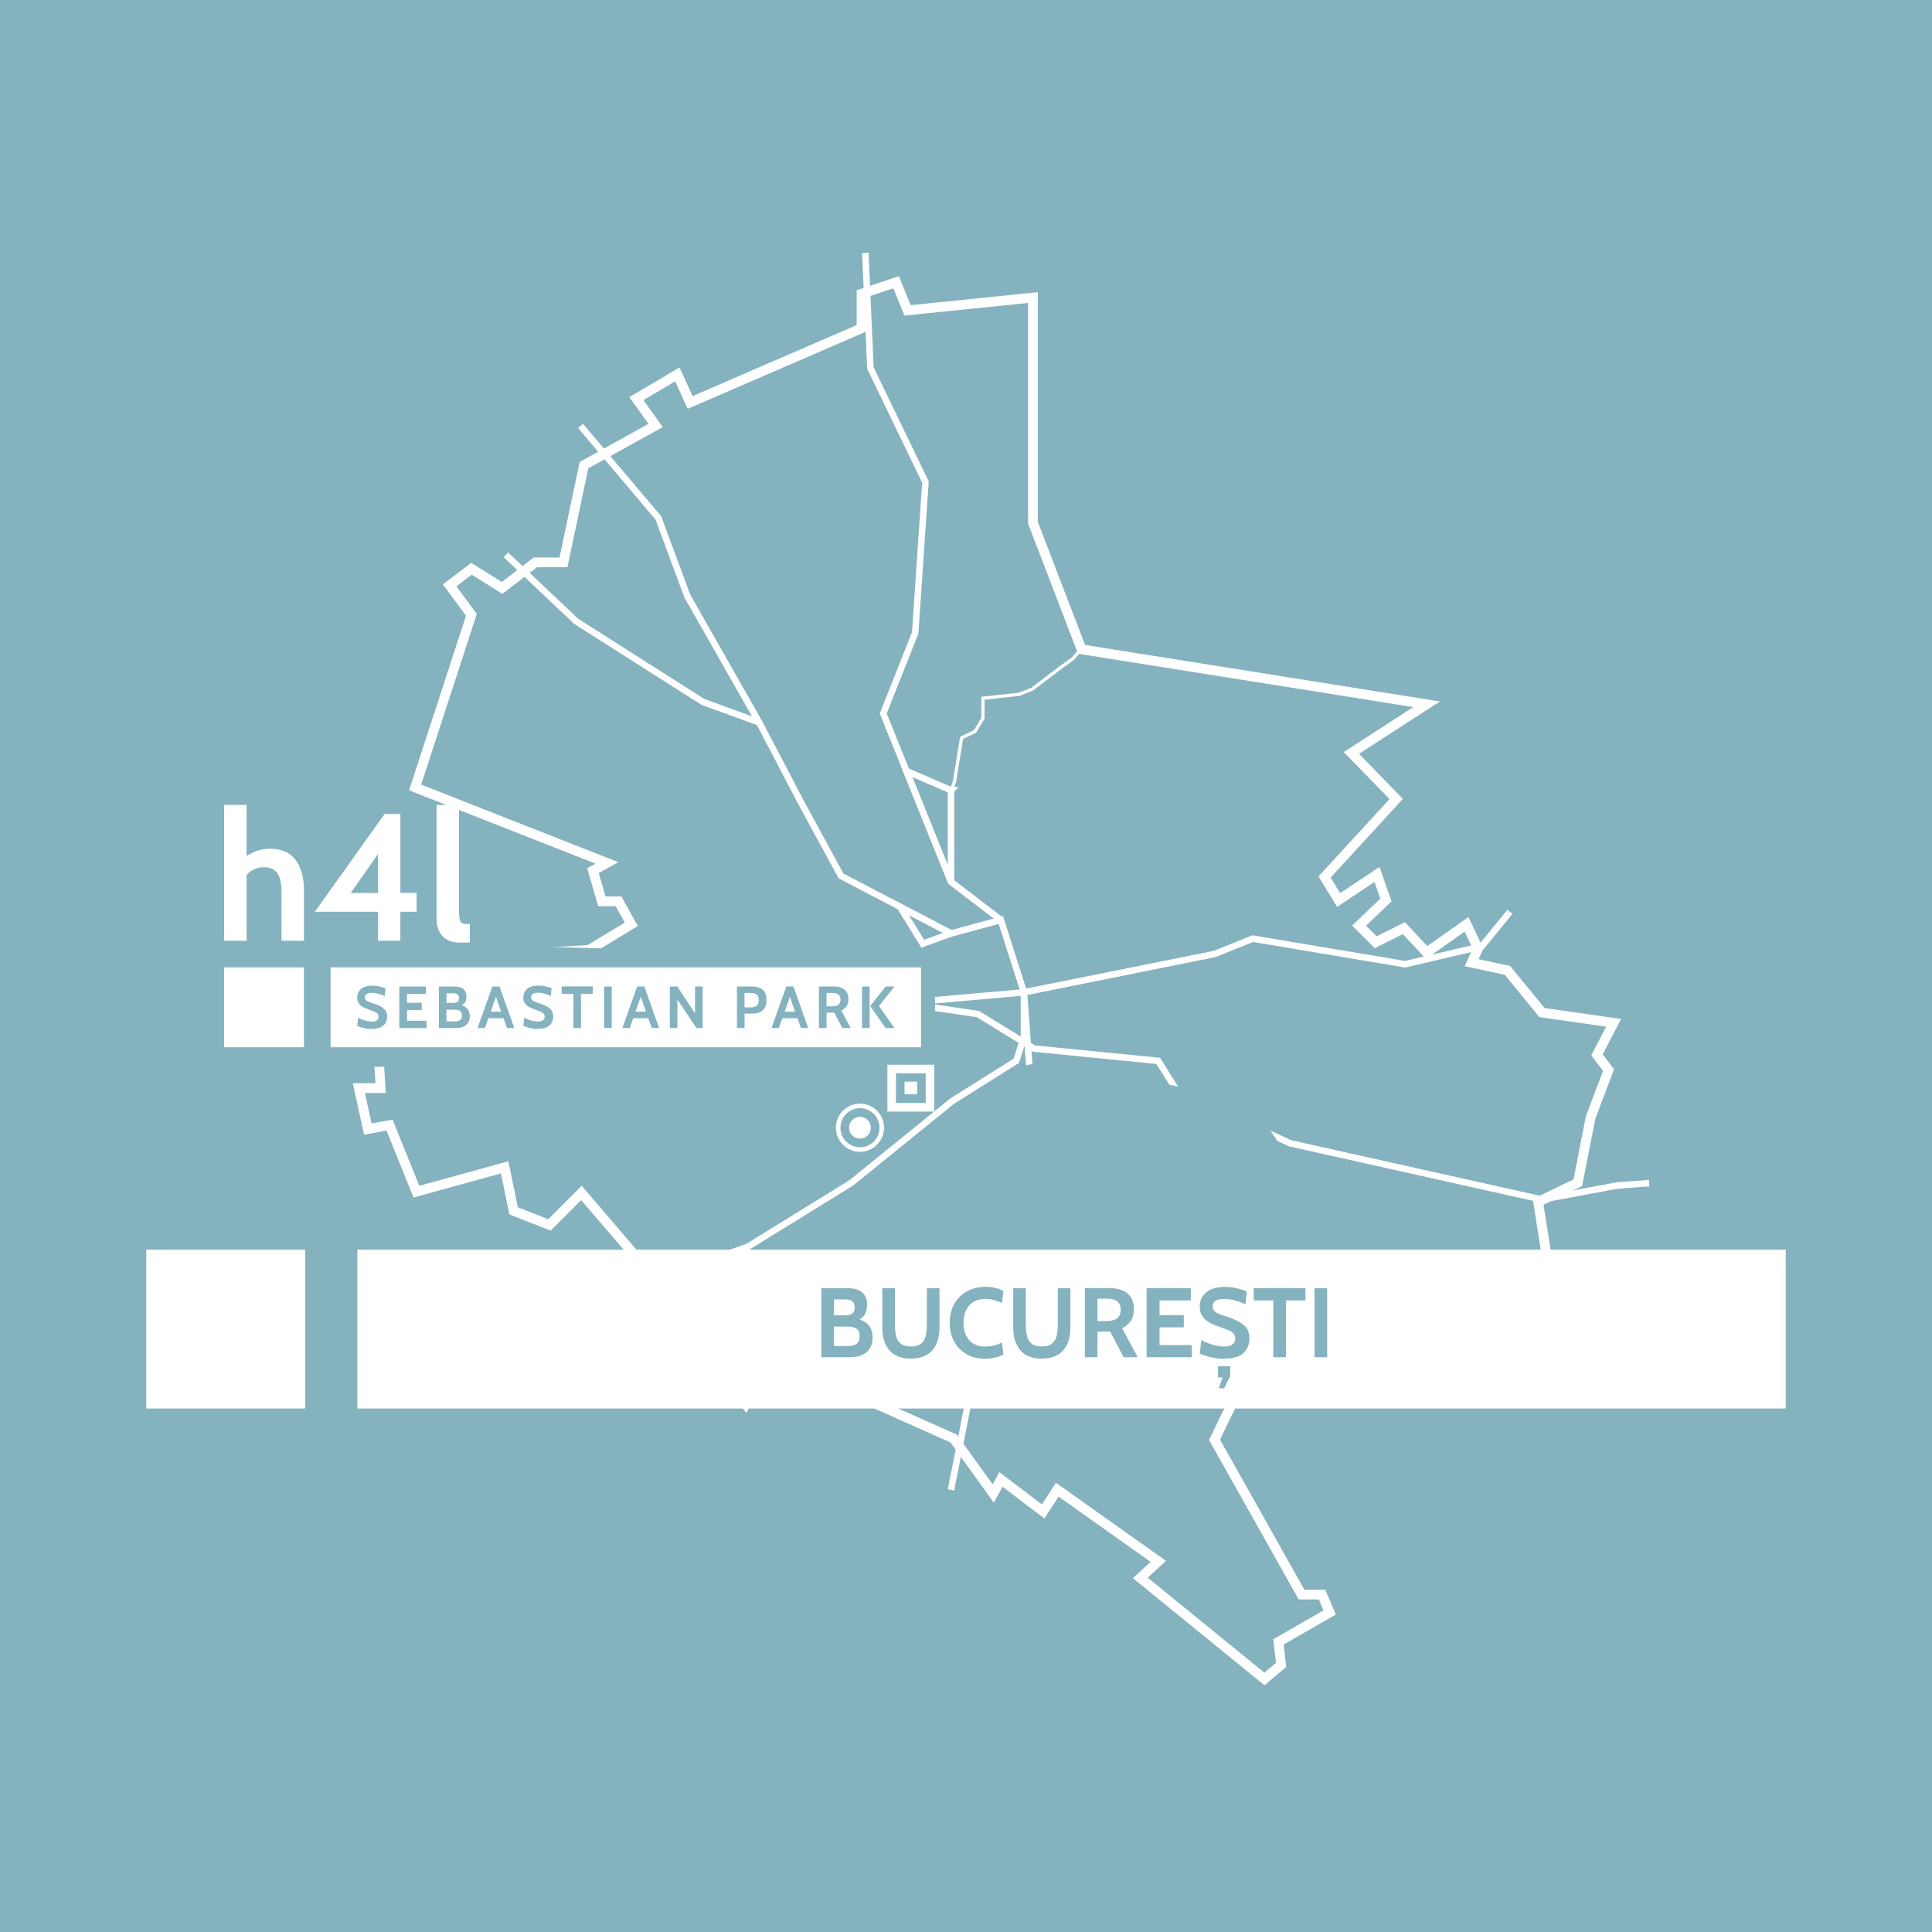 <svg xmlns="http://www.w3.org/2000/svg" id="Layer_1" viewBox="0 0 595.28 595.28"><defs><style>.cls-1{fill:#fff;}.cls-2,.cls-3,.cls-4,.cls-5,.cls-6{fill:none;stroke:#fff;stroke-miterlimit:10;}.cls-7{isolation:isolate;}.cls-3{stroke-width:1.4px;}.cls-4{stroke-width:3px;}.cls-5{stroke-width:2px;}.cls-6{stroke-width:2.64px;}.cls-8{fill:#85b2bf;}</style></defs><g id="a"><rect class="cls-8" width="595.28" height="595.28"></rect></g><polygon class="cls-4" points="114.9 296.62 181.51 292.68 194.51 284.8 190.57 277.71 185.45 277.71 182.69 268.25 187.02 265.88 127.91 242.63 145.25 189.43 138.55 180.36 145.25 175.24 154.71 181.15 164.95 173.27 173.62 173.27 179.93 143.32 202 131.1 196.09 122.82 208.7 115.34 212.64 124.01 265.45 101.15 265.45 90.51 276.09 86.96 279.64 95.63 318.26 91.69 318.26 111.39 318.26 134.65 318.26 161.05 333.24 200.07 439.57 217 416.39 231.99 430.19 246.18 408.12 270.22 412.45 277.31 424.27 269.43 427.03 277.31 418.76 285.2 423.88 290.32 432.55 285.98 439.57 293.47 451.86 284.8 455.41 292.29 453.44 296.62 464.47 298.99 475.11 311.99 497.18 315.15 492.06 325 495.61 329.73 490.09 344.31 486.15 364.41 473.93 370.32 477.08 390.42 432.16 394.36 402.99 384.12 374.22 443.63 401.02 491.31 407.33 491.31 409.69 496.83 393.93 505.89 394.72 512.99 389.59 517.32 351.36 486.19 356.88 481.07 325.75 459 321.41 465.7 308.41 455.84 306.04 460.18 293.83 443.23 246.14 421.95 244.56 430.62 232.35 425.89 229.59 432.59 212.25 413.28 222.1 406.19 214.61 398.3 209.88 403.43 179.14 367.56 169.29 377.42 158.25 373.08 155.49 359.68 128.3 367.17 120.03 346.68 113.33 347.86 110.57 335.25 117.27 335.25 114.9 296.62"></polygon><polyline class="cls-5" points="178.88 131.23 202.87 159.61 211.81 183.78"></polyline><line class="cls-5" x1="233.91" y1="222.59" x2="211.63" y2="183.41"></line><path class="cls-5" d="M88,301.26l72.2,8.83h91.83l11.43-6.7-.6,6.65c-.02,.19,.14,.34,.33,.33l52.29-4.61,58.72-11.82,11.82-4.73,46.9,7.88,23.65-5.52,8.67-10.64"></path><polyline class="cls-5" points="293.02 459.05 299.33 427.13 301.3 397.18 310.36 373.93 305.04 364.07 318.64 348.7 315.49 305.75 315.49 319.54 313.12 326.87 293.42 339.24 262.28 364.47 230.36 384.17 193.31 397.18"></polyline><polyline class="cls-5" points="277.26 308.93 301.3 312.45 318.64 323.09 356.87 326.87 362.62 336.09 397.46 352.25 475.1 369.59 498.35 365.26 508.15 364.54"></polyline><polyline class="cls-5" points="155.87 170.96 177.55 191.45 216.57 216.27 233.91 222.59 246.91 247.42 259.13 269.88 277.26 279.37 293.02 287.62 308.37 283.46 315.49 305.75"></polyline><polygon class="cls-5" points="284.32 290.77 293.02 287.62 277.26 279.37 284.32 290.77"></polygon><polyline class="cls-5" points="266.62 77.95 268.19 113.42 285.14 148.5 281.99 195 272.14 219.83 279.27 237.54 293.02 271.7 308.37 283.46"></polyline><path class="cls-5" d="M293.02,243.48v27.29c0,.2-.27,.25-.35,.07l-13.41-33.29,13.75,5.93h.01Z"></path><polyline class="cls-5" points="310.36 373.93 391.55 419.25 400.61 421.22"></polyline><polyline class="cls-2" points="293.18 243.48 294.13 240.65 296.28 227.36 300.44 225.35 302.86 221.32 302.86 215.14 314 213.93 318.03 212.32 326.89 205.61 330.51 203 332.88 200.29 333.13 200.06"></polyline><rect class="cls-1" x="110.11" y="385.03" width="440.1" height="48.96"></rect><rect class="cls-1" x="45.07" y="385.03" width="48.96" height="48.96"></rect><g class="cls-7"><path class="cls-8" d="M268.87,412.14c0,1.91-.62,3.39-1.85,4.45-1.24,1.06-2.93,1.6-5.08,1.6h-8.88v-21.28h8.03c4.05,0,6.08,1.71,6.08,5.14,0,2.11-.78,3.61-2.34,4.5,2.7,.87,4.04,2.74,4.04,5.59Zm-11.92-6.87h3.56c.95,0,1.66-.2,2.13-.59,.47-.4,.7-1.01,.7-1.84,0-.87-.23-1.5-.7-1.88-.47-.38-1.18-.58-2.13-.58h-3.56v4.89Zm7.01,8.77c.6-.46,.9-1.23,.9-2.33s-.31-1.84-.93-2.29-1.47-.68-2.57-.68h-4.41v5.99h4.41c1.13,0,2-.23,2.6-.68Z"></path><path class="cls-8" d="M274.07,416.08c-1.48-1.69-2.22-4.03-2.22-7.01v-12.16h3.89v11.16c0,1.48,.13,2.71,.39,3.69,.26,.98,.75,1.75,1.47,2.29,.72,.55,1.74,.82,3.06,.82s2.33-.27,3.05-.82c.72-.55,1.21-1.31,1.47-2.29,.26-.98,.4-2.21,.4-3.69v-11.16h3.89v12.16c0,2.98-.74,5.32-2.22,7.01-1.48,1.69-3.68,2.54-6.6,2.54s-5.12-.85-6.6-2.54Z"></path><path class="cls-8" d="M297.85,417.25c-1.65-.91-2.93-2.2-3.85-3.88s-1.37-3.61-1.37-5.82,.47-4.12,1.41-5.79c.94-1.67,2.25-2.97,3.92-3.89,1.67-.92,3.57-1.38,5.7-1.38s3.88,.42,5.5,1.25l-.43,3.71c-.87-.38-1.71-.68-2.51-.9-.8-.21-1.67-.32-2.6-.32-2.17,0-3.83,.67-5,2.01-1.17,1.34-1.75,3.11-1.75,5.32s.57,3.98,1.72,5.32c1.14,1.34,2.79,2.01,4.94,2.01,.95,0,1.83-.1,2.63-.3,.8-.2,1.66-.51,2.57-.91l.43,3.71c-1.76,.83-3.64,1.25-5.62,1.25-2.15,0-4.05-.46-5.7-1.37Z"></path><path class="cls-8" d="M314.41,416.08c-1.48-1.69-2.22-4.03-2.22-7.01v-12.16h3.89v11.16c0,1.48,.13,2.71,.39,3.69,.26,.98,.75,1.75,1.47,2.29,.72,.55,1.74,.82,3.06,.82s2.33-.27,3.05-.82c.72-.55,1.21-1.31,1.47-2.29,.26-.98,.4-2.21,.4-3.69v-11.16h3.89v12.16c0,2.98-.74,5.32-2.22,7.01-1.48,1.69-3.68,2.54-6.6,2.54s-5.12-.85-6.6-2.54Z"></path><path class="cls-8" d="M334.26,396.91h7.78c2.27,0,4.06,.54,5.37,1.63,1.31,1.08,1.96,2.69,1.96,4.82,0,1.48-.31,2.69-.94,3.63-.63,.94-1.52,1.7-2.68,2.26l4.8,8.94h-4.35l-4.1-7.9h-3.95v7.9h-3.89v-21.28Zm6.75,10.12c2.86,0,4.29-1.15,4.29-3.46,0-1.11-.32-1.96-.97-2.54-.65-.58-1.7-.87-3.16-.87h-3.01v6.87h2.86Z"></path><path class="cls-8" d="M353.29,396.91h13.62v3.77h-9.64v4.53h7.48v3.77h-7.48v5.44h9.94v3.77h-13.92v-21.28Z"></path><path class="cls-8" d="M372.88,418.13c-1.37-.32-2.44-.68-3.21-1.06l.46-4.13c2.68,1.3,5.03,1.95,7.05,1.95,1.07,0,1.92-.21,2.52-.62,.61-.42,.91-1.03,.91-1.84,0-.61-.17-1.11-.5-1.5-.33-.39-.82-.73-1.44-1-.63-.27-1.63-.65-3.01-1.14-1.3-.45-2.37-.92-3.22-1.41-.85-.5-1.53-1.13-2.02-1.92-.5-.78-.75-1.74-.75-2.87,0-1.82,.67-3.29,2.01-4.41,1.34-1.12,3.25-1.67,5.75-1.67,1.17,0,2.34,.13,3.51,.4,1.17,.26,2.23,.59,3.21,.97l-.4,3.98c-1.26-.55-2.41-.96-3.45-1.23-1.04-.27-2.08-.41-3.12-.41-1.15,0-2.04,.19-2.64,.58-.61,.38-.91,.94-.91,1.67,0,.57,.16,1.03,.49,1.4,.32,.36,.76,.67,1.32,.91,.56,.24,1.38,.54,2.48,.88,2.45,.77,4.24,1.66,5.37,2.66,1.12,1,1.69,2.38,1.69,4.12s-.58,3.11-1.73,4.35-3.32,1.85-6.5,1.85c-1.2,0-2.48-.16-3.85-.49Zm2.66,9.61l1.16-3.34h-1.4v-3.43h3.74v3.07l-1.88,3.71h-1.61Z"></path><path class="cls-8" d="M392.32,400.68h-6.02v-3.77h15.93v3.77h-6.02v17.51h-3.89v-17.51Z"></path><path class="cls-8" d="M405.03,396.91h3.89v21.28h-3.89v-21.28Z"></path></g><rect class="cls-1" x="278.7" y="333.28" width="3.88" height="3.88"></rect><rect class="cls-6" x="274.74" y="329.38" width="11.8" height="11.8"></rect><g><circle class="cls-3" cx="264.97" cy="347.47" r="6.72"></circle><circle class="cls-1" cx="264.97" cy="347.47" r="3.36"></circle></g><polygon class="cls-8" points="288.09 326.3 67.2 329.38 67.2 245.51 160.55 258.32 159.5 291.52 288.09 295 288.09 326.3"></polygon><g><g><polygon class="cls-1" points="241.77 311.7 244.98 311.7 243.38 307.13 241.77 311.7"></polygon><polygon class="cls-1" points="151.21 311.7 154.42 311.7 152.81 307.13 151.21 311.7"></polygon><path class="cls-1" d="M231.34,305.94h-1.94v4.44h1.99c.8,0,1.4-.18,1.8-.54,.4-.36,.6-.92,.6-1.69s-.2-1.33-.61-1.68-1.02-.53-1.84-.53h0Z"></path><path class="cls-1" d="M140.99,308.66c.28-.23,.42-.6,.42-1.12s-.14-.91-.42-1.14-.71-.34-1.27-.34h-2.14v2.94h2.14c.57,0,.99-.12,1.27-.35h0Z"></path><path class="cls-1" d="M141.72,311.47c-.4-.25-.9-.37-1.5-.37h-2.65v3.6h2.65c.64,0,1.15-.13,1.53-.39s.57-.73,.57-1.42-.2-1.17-.6-1.42h0Z"></path><polygon class="cls-1" points="195.82 311.7 199.03 311.7 197.43 307.13 195.82 311.7"></polygon><path class="cls-1" d="M101.86,298.07v24.61h181.94v-24.61H101.86Zm17.23,16.42c-.12,.43-.34,.84-.69,1.22-.34,.38-.84,.7-1.49,.95-.66,.25-1.52,.37-2.6,.37-.52,0-1.05-.05-1.6-.15-.55-.1-1.06-.22-1.53-.37-.47-.14-.84-.28-1.11-.42l.27-2.49c.43,.21,.87,.4,1.33,.58s.94,.32,1.43,.43,.98,.16,1.48,.16c.62,0,1.12-.12,1.5-.37,.38-.24,.57-.62,.57-1.12,0-.38-.11-.69-.32-.93s-.54-.44-.98-.63-1-.4-1.68-.64c-.68-.24-1.29-.51-1.84-.81-.54-.3-.97-.68-1.29-1.15-.32-.46-.47-1.05-.47-1.77s.17-1.34,.52-1.89c.35-.55,.87-.98,1.56-1.3,.69-.31,1.55-.47,2.58-.47,.78,0,1.52,.09,2.23,.26,.71,.17,1.31,.36,1.81,.56l-.24,2.39c-.72-.32-1.39-.57-2.02-.74-.63-.17-1.27-.25-1.92-.25s-1.21,.11-1.58,.34-.56,.56-.56,1.01c0,.36,.1,.65,.31,.87s.5,.41,.89,.56c.38,.16,.84,.32,1.38,.49,.93,.29,1.7,.61,2.34,.96,.63,.35,1.11,.77,1.43,1.27s.48,1.11,.48,1.84c0,.37-.06,.76-.17,1.19l-.02,.05Zm12.31,2.28h-8.37v-12.79h8.19v2.27h-5.79v2.72h4.5v2.27h-4.5v3.27h5.98v2.27h0Zm12.23-.97c-.74,.64-1.76,.96-3.05,.96h-5.34v-12.79h4.83c1.24,0,2.16,.26,2.76,.79,.6,.53,.9,1.29,.9,2.3,0,.75-.17,1.38-.51,1.88-.23,.34-.54,.61-.92,.83,.73,.23,1.3,.58,1.7,1.04,.51,.59,.76,1.36,.76,2.32,0,1.15-.37,2.05-1.11,2.68h-.02Zm12.58,.95l-1.07-3.03h-4.65l-1.07,3.03h-2.27l4.55-12.79h2.21l4.55,12.79h-2.25Zm14.05-2.28c-.12,.43-.34,.84-.68,1.22s-.84,.7-1.49,.95c-.65,.25-1.52,.37-2.6,.37-.52,0-1.05-.05-1.6-.15s-1.06-.22-1.53-.37c-.47-.14-.84-.28-1.11-.42l.27-2.49c.43,.21,.87,.4,1.33,.58s.94,.32,1.43,.43,.98,.16,1.48,.16c.62,0,1.12-.12,1.5-.37,.38-.24,.57-.62,.57-1.12,0-.38-.11-.69-.32-.93s-.54-.44-.98-.63-1-.4-1.68-.64c-.68-.24-1.29-.51-1.84-.81s-.97-.68-1.29-1.15c-.32-.46-.47-1.05-.47-1.77s.17-1.34,.52-1.89,.87-.98,1.56-1.3c.69-.31,1.55-.47,2.58-.47,.78,0,1.52,.09,2.23,.26,.71,.17,1.31,.36,1.81,.56l-.24,2.39c-.72-.32-1.39-.57-2.02-.74-.63-.17-1.27-.25-1.92-.25s-1.21,.11-1.58,.34-.56,.56-.56,1.01c0,.36,.1,.65,.31,.87,.21,.22,.5,.41,.89,.56,.38,.16,.84,.32,1.38,.49,.93,.29,1.7,.61,2.34,.96,.63,.35,1.11,.77,1.43,1.27,.32,.5,.48,1.11,.48,1.84,0,.37-.06,.76-.17,1.19l-.03,.05Zm12.38-8.25h-3.62v10.53h-2.34v-10.53h-3.62v-2.27h9.58v2.27h0Zm5.85,10.53h-2.34v-12.79h2.34v12.79Zm12.34,0l-1.07-3.03h-4.65l-1.07,3.03h-2.27l4.55-12.79h2.21l4.55,12.79h-2.25Zm15.67,0h-1.92l-5.85-8.77v8.77h-2.34v-12.79h2.3l5.46,8.26v-8.26h2.34v12.79h0Zm19.16-6.28c-.35,.62-.86,1.09-1.53,1.39s-1.49,.45-2.45,.45h-2.27v4.44h-2.34v-12.79h4.55c.98,0,1.81,.15,2.49,.44,.68,.29,1.19,.74,1.54,1.35,.35,.61,.53,1.39,.53,2.34s-.17,1.76-.52,2.38h0Zm11.12,6.28l-1.07-3.03h-4.65l-1.07,3.03h-2.27l4.55-12.79h2.21l4.55,12.79h-2.25Zm12.74,0l-2.47-4.75h-2.38v4.75h-2.34v-12.79h4.68c.88,0,1.66,.14,2.32,.42s1.17,.71,1.54,1.28,.55,1.3,.55,2.17c0,.94-.2,1.68-.6,2.24-.4,.55-.93,.99-1.58,1.31l2.89,5.37h-2.61Zm8.43,0h-2.34v-12.79h2.34v12.79Zm7.66,0h-2.74l-4.73-6.76,4.73-6.03h2.74l-4.77,6.03,4.77,6.76Z"></path><path class="cls-1" d="M256.48,305.94h-1.81v4.13h1.72c.96,0,1.63-.2,2.01-.59,.38-.39,.57-.89,.57-1.49,0-.64-.19-1.14-.56-1.5s-1.01-.54-1.93-.54h0Z"></path></g><path class="cls-1" d="M91.06,264.94c1.73,2.29,2.6,5.42,2.6,9.4v15.52h-6.92v-15.01c0-2.64-.43-4.58-1.28-5.8-.86-1.23-2.21-1.84-4.07-1.84-2.2,0-4,.8-5.41,2.4v20.26h-6.92v-41.86h6.92v15.74c1.12-.71,2.25-1.26,3.4-1.65,1.15-.39,2.42-.59,3.8-.59,3.53,0,6.17,1.14,7.9,3.43h-.02Z"></path><path class="cls-1" d="M128.37,275.13v5.8h-5.02v8.93h-6.86v-8.93h-19.48l21.49-30.14h4.86v24.33h5.01Zm-11.89,.01v-12l-8.43,12h8.43Z"></path><path class="cls-1" d="M136.3,288.38c-1.19-1.36-1.79-3.12-1.79-5.27v-35.11h6.92v32.26c0,1.49,.08,2.54,.25,3.15s.46,.99,.89,1.12,1.16,.2,2.2,.2v5.69h-3.13c-2.38,0-4.17-.68-5.36-2.04h.02Z"></path><rect class="cls-1" x="69.04" y="298.07" width="24.61" height="24.61"></rect></g><path class="cls-8" d="M415.14,385.03h-122.5l4.63-35.33c1.92-14.65,15.8-24.64,30.3-21.82l57.95,11.27,29.62,45.88Z"></path></svg>